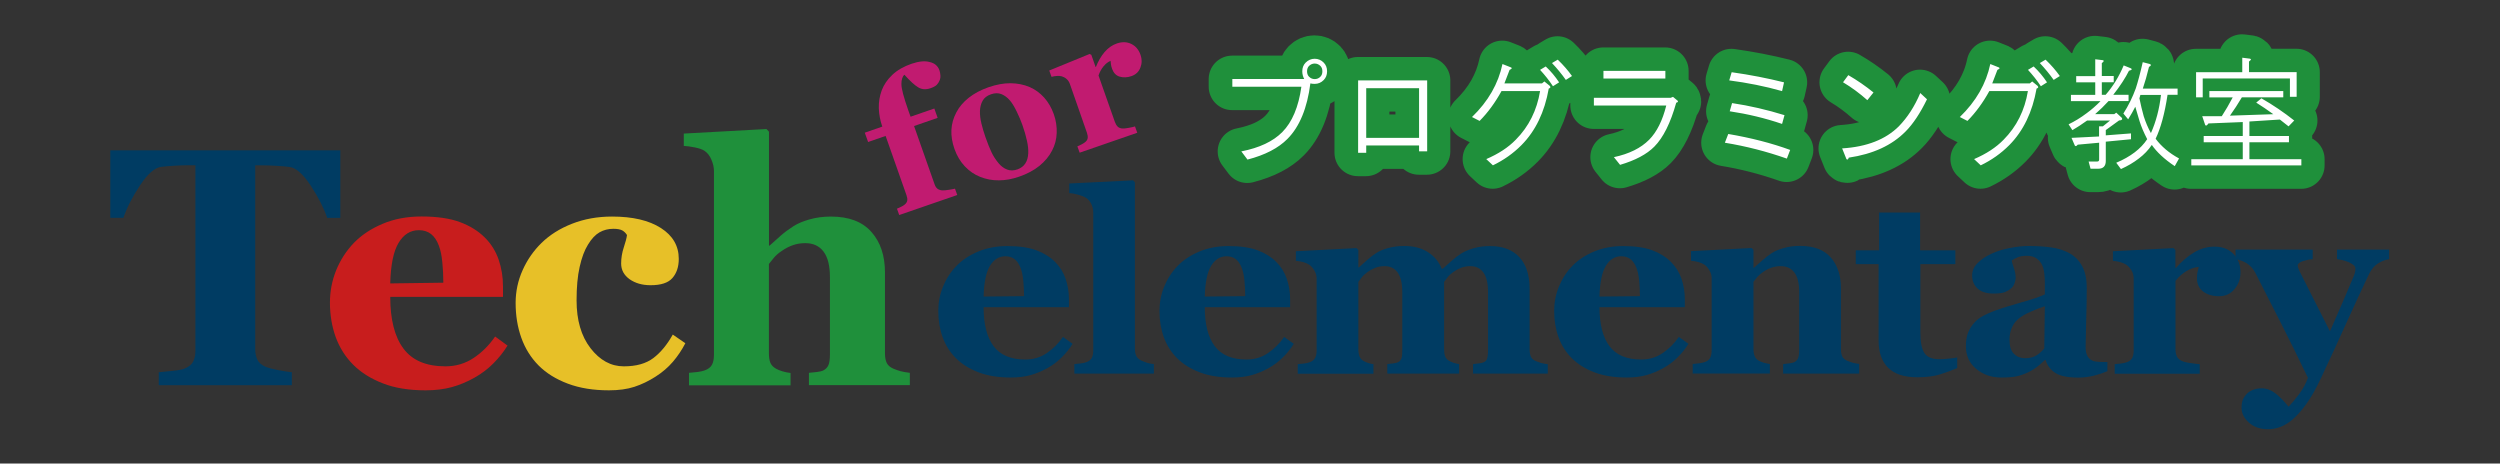 <?xml version="1.0" encoding="utf-8"?>
<!-- Generator: Adobe Illustrator 27.9.0, SVG Export Plug-In . SVG Version: 6.00 Build 0)  -->
<svg version="1.1" id="レイヤー_1" xmlns="http://www.w3.org/2000/svg" xmlns:xlink="http://www.w3.org/1999/xlink" x="0px"
	 y="0px" viewBox="0 0 308.46 57.19" style="enable-background:new 0 0 308.46 57.19;" xml:space="preserve">
<rect x="0" y="0" width="308.46" height="57.19" fill="#333333" stroke="none"/>
<style type="text/css">
	.st0{fill-rule:evenodd;clip-rule:evenodd;fill:#091B36;}
	.st1{fill:none;stroke:#1F903B;stroke-width:5.774;stroke-linecap:round;stroke-linejoin:round;stroke-miterlimit:10;}
	.st2{fill:#003C63;}
	.st3{fill:#C81D1D;}
	.st4{fill:#E7C028;}
	.st5{fill:#1F903B;}
	.st6{fill:#C11B70;}
	.st7{fill-rule:evenodd;clip-rule:evenodd;fill:#FFFFFF;}
</style>
<g>
	<path class="st0" d="M276.64,7.12l0.94,0.12c0.19,0.04,0.15,0.16-0.12,0.35v1.31h5.88v3.04h-0.83V9.68h-10.76v2.33h-0.82v-3.1h5.7
		V7.12z M162.18,7.25c0.43,0,0.81,0.16,1.12,0.48c0.27,0.28,0.41,0.63,0.41,1.07c0,0.44-0.14,0.79-0.41,1.07
		c-0.31,0.32-0.69,0.48-1.12,0.48c-0.19,0-0.37-0.02-0.53-0.06c-0.39,3.05-1.33,5.34-2.82,6.84c-1.13,1.15-2.78,2-4.94,2.56
		l-0.76-1.01c2.23-0.44,3.92-1.23,5.06-2.39c1.21-1.22,2-3.09,2.35-5.59h-8.52V9.75h8.87c-0.15-0.28-0.24-0.6-0.24-0.95
		c0-0.44,0.14-0.79,0.41-1.07C161.38,7.41,161.76,7.25,162.18,7.25z M258.47,7.31l1,0.12c0.12,0.08,0.07,0.19-0.17,0.35v1.6h1.47
		v0.77h-1.47v1.55h0.47c0.9-1.03,1.64-2.23,2.23-3.63l0.89,0.36c0.2,0.11,0.11,0.21-0.24,0.3c-0.43,0.87-1.07,1.86-1.94,2.97h1.89
		v0.77h-2.47c-0.51,0.56-1.06,1.1-1.65,1.61h2.36l0.24-0.18l0.71,0.66c0.08,0.19-0.05,0.3-0.36,0.3l-1.64,1.19v0.65l3.11-0.24v0.72
		l-3.11,0.3v2.39c0,0.63-0.32,0.95-0.94,0.95h-0.94l-0.24-0.89h1.06c0.16,0,0.24-0.09,0.24-0.24v-2.08l-2.64,0.24
		c-0.16,0.19-0.27,0.24-0.36,0.11l-0.41-0.95l3.4-0.17v-1.25h0.47l0.89-0.72h-2.83c-0.66,0.48-1.27,0.87-1.82,1.19l-0.47-0.72
		c0.74-0.36,1.49-0.81,2.23-1.37c0.59-0.43,1.16-0.93,1.71-1.49h-3.65v-0.77h3v-1.55h-2.35V9.39h2.35V7.31z M192.17,7.36
		c0.71,0.68,1.29,1.36,1.76,2.02l-0.76,0.48c-0.51-0.72-1.07-1.4-1.71-2.08L192.17,7.36z M252.36,7.36
		c0.71,0.68,1.29,1.36,1.76,2.02l-0.76,0.48c-0.51-0.72-1.07-1.4-1.71-2.08L252.36,7.36z M264.36,7.67l0.88,0.23
		c0.2,0.09,0.16,0.2-0.11,0.36c-0.24,0.99-0.49,1.88-0.76,2.67h4.29v0.77h-1.24c-0.35,2.31-0.84,4.11-1.47,5.42
		c0.71,0.95,1.67,1.77,2.89,2.43l-0.53,0.95c-1.3-0.87-2.23-1.75-2.83-2.62c-0.42,0.63-0.96,1.19-1.58,1.66
		c-0.67,0.52-1.41,0.95-2.23,1.32l-0.58-0.78c1.76-0.74,3.04-1.72,3.82-2.91c-0.43-0.83-0.74-1.57-0.94-2.21
		c-0.27-0.91-0.45-1.51-0.53-1.79c-0.24,0.48-0.53,0.99-0.88,1.55l-0.59-0.71c0.63-0.99,1.14-2.02,1.53-3.1
		C263.74,10.14,264.04,9.05,264.36,7.67z M162.18,7.84c-0.27,0-0.51,0.11-0.7,0.3c-0.16,0.16-0.24,0.38-0.24,0.66
		c0,0.28,0.08,0.5,0.24,0.66c0.19,0.19,0.42,0.3,0.7,0.3c0.28,0,0.52-0.1,0.71-0.3c0.16-0.16,0.24-0.38,0.24-0.66
		c0-0.28-0.08-0.5-0.24-0.66C162.7,7.95,162.47,7.84,162.18,7.84z M185.35,7.9l1.06,0.42c0.16,0.08,0.09,0.18-0.18,0.3l-0.64,1.67
		h4.64l0.29-0.24l0.65,0.53c0.16,0.16,0.12,0.28-0.11,0.35c-0.51,2.9-1.63,5.22-3.36,6.97c-1.02,1.03-2.2,1.86-3.53,2.5l-0.82-0.77
		c1.49-0.64,2.71-1.43,3.64-2.39c1.61-1.62,2.61-3.63,3-6h-4.76c-0.78,1.42-1.68,2.65-2.7,3.68l-0.94-0.48
		C183.59,12.51,184.84,10.32,185.35,7.9z M245.54,7.9l1.06,0.42c0.16,0.08,0.09,0.18-0.18,0.3l-0.64,1.67h4.64l0.29-0.24l0.65,0.53
		c0.16,0.16,0.12,0.28-0.11,0.35c-0.51,2.9-1.63,5.22-3.36,6.97c-1.02,1.03-2.2,1.86-3.53,2.5l-0.82-0.77
		c1.49-0.64,2.71-1.43,3.64-2.39c1.61-1.62,2.61-3.63,3-6h-4.76c-0.78,1.42-1.68,2.65-2.7,3.68l-0.94-0.48
		C243.78,12.51,245.04,10.32,245.54,7.9z M190.7,8.2c0.63,0.59,1.18,1.25,1.65,1.96l-0.76,0.48c-0.47-0.72-1-1.38-1.59-2.02
		L190.7,8.2z M250.89,8.2c0.63,0.59,1.18,1.25,1.65,1.96l-0.76,0.48c-0.47-0.72-1-1.38-1.59-2.02L250.89,8.2z M197.82,8.74h7.64
		v0.95h-7.64V8.74z M213.63,8.91c2.27,0.32,4.42,0.74,6.46,1.25l-0.24,1.08c-2.11-0.6-4.29-1.03-6.52-1.32L213.63,8.91z
		 M228.03,9.27c1.09,0.63,2.14,1.35,3.11,2.14l-0.76,0.95c-0.93-0.83-1.93-1.57-3-2.21L228.03,9.27z M167.54,9.92h8.52v8.75h-1
		v-0.72h-6.52v0.9h-1V9.92z M168.54,10.88v6.13h6.52v-6.13H168.54z M272.59,11.24h9.11v0.77h-5.11c-0.47,0.79-0.96,1.55-1.47,2.26
		l5.35-0.18c-0.71-0.52-1.41-0.99-2.11-1.43l0.64-0.53c1.45,0.83,2.8,1.75,4.05,2.74l-0.7,0.72l-1.07-0.84l-3.76,0.24v1.79h4.88
		v0.77h-4.88v2.09h6.41v0.77h-13.58v-0.77h6.35v-2.09h-4.82v-0.77h4.82v-1.72l-4.23,0.17c-0.2,0.28-0.33,0.34-0.41,0.18l-0.36-1.07
		h2.41c0.47-0.72,0.91-1.49,1.35-2.32h-2.88V11.24z M236.9,11.48l0.83,0.77c-0.83,1.7-1.71,3.04-2.65,3.98
		c-1.69,1.71-4.02,2.78-7,3.22c-0.08,0.24-0.17,0.3-0.29,0.18l-0.53-1.32c3.05-0.19,5.38-1.11,7-2.73
		C235.31,14.5,236.2,13.14,236.9,11.48z M264.06,11.71l-0.12,0.42c0.16,0.79,0.34,1.53,0.53,2.21c0.24,0.75,0.53,1.44,0.89,2.08
		c0.62-1.39,1.04-2.96,1.24-4.71H264.06z M206.4,11.95l0.58,0.48c0.08,0.12,0.02,0.2-0.18,0.24c-0.7,2.5-1.6,4.31-2.7,5.42
		c-0.94,0.95-2.36,1.7-4.23,2.25l-0.76-0.95c1.88-0.4,3.33-1.12,4.35-2.15c0.94-0.95,1.65-2.36,2.11-4.22h-8.93v-0.95h9.47
		L206.4,11.95z M213.68,12.72c2.15,0.32,4.31,0.82,6.47,1.49l-0.3,1.08c-2.11-0.72-4.27-1.23-6.46-1.56L213.68,12.72z M213.21,16.53
		c2.82,0.48,5.37,1.14,7.64,1.97l-0.41,1.07c-2.47-0.87-5.02-1.53-7.65-1.96L213.21,16.53z"/>
	<path class="st1" d="M276.64,7.12l0.94,0.12c0.19,0.04,0.15,0.16-0.12,0.35v1.31h5.88v3.04h-0.83V9.68h-10.76v2.33h-0.82v-3.1h5.7
		V7.12z M162.18,7.25c0.43,0,0.81,0.16,1.12,0.48c0.27,0.28,0.41,0.63,0.41,1.07c0,0.44-0.14,0.79-0.41,1.07
		c-0.31,0.32-0.69,0.48-1.12,0.48c-0.19,0-0.37-0.02-0.53-0.06c-0.39,3.05-1.33,5.34-2.82,6.84c-1.13,1.15-2.78,2-4.94,2.56
		l-0.76-1.01c2.23-0.44,3.92-1.23,5.06-2.39c1.21-1.22,2-3.09,2.35-5.59h-8.52V9.75h8.87c-0.15-0.28-0.24-0.6-0.24-0.95
		c0-0.44,0.14-0.79,0.41-1.07C161.38,7.41,161.76,7.25,162.18,7.25z M258.47,7.31l1,0.12c0.12,0.08,0.07,0.19-0.17,0.35v1.6h1.47
		v0.77h-1.47v1.55h0.47c0.9-1.03,1.64-2.23,2.23-3.63l0.89,0.36c0.2,0.11,0.11,0.21-0.24,0.3c-0.43,0.87-1.07,1.86-1.94,2.97h1.89
		v0.77h-2.47c-0.51,0.56-1.06,1.1-1.65,1.61h2.36l0.24-0.18l0.71,0.66c0.08,0.19-0.05,0.3-0.36,0.3l-1.64,1.19v0.65l3.11-0.24v0.72
		l-3.11,0.3v2.39c0,0.63-0.32,0.95-0.94,0.95h-0.94l-0.24-0.89h1.06c0.16,0,0.24-0.09,0.24-0.24v-2.08l-2.64,0.24
		c-0.16,0.19-0.27,0.24-0.36,0.11l-0.41-0.95l3.4-0.17v-1.25h0.47l0.89-0.72h-2.83c-0.66,0.48-1.27,0.87-1.82,1.19l-0.47-0.72
		c0.74-0.36,1.49-0.81,2.23-1.37c0.59-0.43,1.16-0.93,1.71-1.49h-3.65v-0.77h3v-1.55h-2.35V9.39h2.35V7.31z M192.17,7.36
		c0.71,0.68,1.29,1.36,1.76,2.02l-0.76,0.48c-0.51-0.72-1.07-1.4-1.71-2.08L192.17,7.36z M252.36,7.36
		c0.71,0.68,1.29,1.36,1.76,2.02l-0.76,0.48c-0.51-0.72-1.07-1.4-1.71-2.08L252.36,7.36z M264.36,7.67l0.88,0.23
		c0.2,0.09,0.16,0.2-0.11,0.36c-0.24,0.99-0.49,1.88-0.76,2.67h4.29v0.77h-1.24c-0.35,2.31-0.84,4.11-1.47,5.42
		c0.71,0.95,1.67,1.77,2.89,2.43l-0.53,0.95c-1.3-0.87-2.23-1.75-2.83-2.62c-0.42,0.63-0.96,1.19-1.58,1.66
		c-0.67,0.52-1.41,0.95-2.23,1.32l-0.58-0.78c1.76-0.74,3.04-1.72,3.82-2.91c-0.43-0.83-0.74-1.57-0.94-2.21
		c-0.27-0.91-0.45-1.51-0.53-1.79c-0.24,0.48-0.53,0.99-0.88,1.55l-0.59-0.71c0.63-0.99,1.14-2.02,1.53-3.1
		C263.74,10.14,264.04,9.05,264.36,7.67z M162.18,7.84c-0.27,0-0.51,0.11-0.7,0.3c-0.16,0.16-0.24,0.38-0.24,0.66
		c0,0.28,0.08,0.5,0.24,0.66c0.19,0.19,0.42,0.3,0.7,0.3c0.28,0,0.52-0.1,0.71-0.3c0.16-0.16,0.24-0.38,0.24-0.66
		c0-0.28-0.08-0.5-0.24-0.66C162.7,7.95,162.47,7.84,162.18,7.84z M185.35,7.9l1.06,0.42c0.16,0.08,0.09,0.18-0.18,0.3l-0.64,1.67
		h4.64l0.29-0.24l0.65,0.53c0.16,0.16,0.12,0.28-0.11,0.35c-0.51,2.9-1.63,5.22-3.36,6.97c-1.02,1.03-2.2,1.86-3.53,2.5l-0.82-0.77
		c1.49-0.64,2.71-1.43,3.64-2.39c1.61-1.62,2.61-3.63,3-6h-4.76c-0.78,1.42-1.68,2.65-2.7,3.68l-0.94-0.48
		C183.59,12.51,184.84,10.32,185.35,7.9z M245.54,7.9l1.06,0.42c0.16,0.08,0.09,0.18-0.18,0.3l-0.64,1.67h4.64l0.29-0.24l0.65,0.53
		c0.16,0.16,0.12,0.28-0.11,0.35c-0.51,2.9-1.63,5.22-3.36,6.97c-1.02,1.03-2.2,1.86-3.53,2.5l-0.82-0.77
		c1.49-0.64,2.71-1.43,3.64-2.39c1.61-1.62,2.61-3.63,3-6h-4.76c-0.78,1.42-1.68,2.65-2.7,3.68l-0.94-0.48
		C243.78,12.51,245.04,10.32,245.54,7.9z M190.7,8.2c0.63,0.59,1.18,1.25,1.65,1.96l-0.76,0.48c-0.47-0.72-1-1.38-1.59-2.02
		L190.7,8.2z M250.89,8.2c0.63,0.59,1.18,1.25,1.65,1.96l-0.76,0.48c-0.47-0.72-1-1.38-1.59-2.02L250.89,8.2z M197.82,8.74h7.64
		v0.95h-7.64V8.74z M213.63,8.91c2.27,0.32,4.42,0.74,6.46,1.25l-0.24,1.08c-2.11-0.6-4.29-1.03-6.52-1.32L213.63,8.91z
		 M228.03,9.27c1.09,0.63,2.14,1.35,3.11,2.14l-0.76,0.95c-0.93-0.83-1.93-1.57-3-2.21L228.03,9.27z M167.54,9.92h8.52v8.75h-1
		v-0.72h-6.52v0.9h-1V9.92z M168.54,10.88v6.13h6.52v-6.13H168.54z M272.59,11.24h9.11v0.77h-5.11c-0.47,0.79-0.96,1.55-1.47,2.26
		l5.35-0.18c-0.71-0.52-1.41-0.99-2.11-1.43l0.64-0.53c1.45,0.83,2.8,1.75,4.05,2.74l-0.7,0.72l-1.07-0.84l-3.76,0.24v1.79h4.88
		v0.77h-4.88v2.09h6.41v0.77h-13.58v-0.77h6.35v-2.09h-4.82v-0.77h4.82v-1.72l-4.23,0.17c-0.2,0.28-0.33,0.34-0.41,0.18l-0.36-1.07
		h2.41c0.47-0.72,0.91-1.49,1.35-2.32h-2.88V11.24z M236.9,11.48l0.83,0.77c-0.83,1.7-1.71,3.04-2.65,3.98
		c-1.69,1.71-4.02,2.78-7,3.22c-0.08,0.24-0.17,0.3-0.29,0.18l-0.53-1.32c3.05-0.19,5.38-1.11,7-2.73
		C235.31,14.5,236.2,13.14,236.9,11.48z M264.06,11.71l-0.12,0.42c0.16,0.79,0.34,1.53,0.53,2.21c0.24,0.75,0.53,1.44,0.89,2.08
		c0.62-1.39,1.04-2.96,1.24-4.71H264.06z M206.4,11.95l0.58,0.48c0.08,0.12,0.02,0.2-0.18,0.24c-0.7,2.5-1.6,4.31-2.7,5.42
		c-0.94,0.95-2.36,1.7-4.23,2.25l-0.76-0.95c1.88-0.4,3.33-1.12,4.35-2.15c0.94-0.95,1.65-2.36,2.11-4.22h-8.93v-0.95h9.47
		L206.4,11.95z M213.68,12.72c2.15,0.32,4.31,0.82,6.47,1.49l-0.3,1.08c-2.11-0.72-4.27-1.23-6.46-1.56L213.68,12.72z M213.21,16.53
		c2.82,0.48,5.37,1.14,7.64,1.97l-0.41,1.07c-2.47-0.87-5.02-1.53-7.65-1.96L213.21,16.53z"/>
	<g>
		<path class="st2" d="M41.99,26.88h-1.62c-0.42-1.24-1.11-2.57-2.04-3.99c-0.94-1.42-1.8-2.18-2.6-2.29
			c-0.44-0.06-0.98-0.1-1.62-0.14c-0.64-0.04-1.2-0.06-1.66-0.06h-0.96v22.69c0,0.49,0.09,0.92,0.27,1.3
			c0.18,0.37,0.53,0.67,1.06,0.89c0.32,0.12,0.81,0.25,1.48,0.38c0.67,0.13,1.24,0.22,1.71,0.27v1.6H19.59v-1.6
			c0.4-0.04,0.97-0.1,1.69-0.17c0.73-0.07,1.22-0.17,1.48-0.28c0.54-0.22,0.9-0.51,1.08-0.88c0.18-0.37,0.27-0.8,0.27-1.31v-22.9
			h-0.96c-0.47,0-1.02,0.02-1.66,0.06c-0.64,0.04-1.18,0.09-1.62,0.14c-0.79,0.11-1.66,0.87-2.6,2.29
			c-0.94,1.42-1.62,2.75-2.04,3.99h-1.62v-8.32h28.38V26.88z"/>
		<path class="st3" d="M62.62,42.64c-0.48,0.78-1.06,1.51-1.74,2.19c-0.68,0.69-1.45,1.27-2.32,1.76c-0.92,0.52-1.85,0.91-2.8,1.17
			c-0.94,0.26-2.02,0.4-3.25,0.4c-2.04,0-3.79-0.28-5.27-0.86c-1.48-0.57-2.7-1.34-3.66-2.3c-0.96-0.96-1.68-2.1-2.16-3.41
			c-0.47-1.31-0.71-2.73-0.71-4.27c0-1.38,0.26-2.71,0.77-3.98c0.52-1.27,1.25-2.4,2.2-3.39c0.94-0.96,2.11-1.74,3.54-2.34
			c1.42-0.6,3.01-0.9,4.78-0.9c1.92,0,3.5,0.23,4.74,0.69c1.24,0.46,2.26,1.09,3.07,1.9c0.78,0.77,1.35,1.68,1.71,2.72
			c0.36,1.05,0.54,2.14,0.54,3.29v1.32H48.15c0,2.79,0.54,4.92,1.63,6.38c1.09,1.46,2.81,2.19,5.18,2.19c1.29,0,2.46-0.35,3.49-1.04
			c1.03-0.69,1.91-1.57,2.64-2.64L62.62,42.64z M54.7,34.88c0-0.81-0.04-1.63-0.12-2.48c-0.08-0.85-0.22-1.54-0.43-2.08
			c-0.23-0.63-0.55-1.11-0.95-1.43c-0.4-0.32-0.91-0.49-1.52-0.49c-1.05,0-1.88,0.53-2.51,1.58c-0.63,1.05-0.96,2.71-1.02,4.99
			L54.7,34.88z"/>
		<path class="st4" d="M75.14,48.16c-1.92,0-3.61-0.27-5.07-0.82c-1.47-0.55-2.67-1.3-3.62-2.25c-0.95-0.96-1.66-2.1-2.13-3.42
			c-0.47-1.32-0.7-2.75-0.7-4.3c0-1.41,0.29-2.76,0.86-4.03c0.57-1.28,1.35-2.4,2.33-3.36c1.01-0.99,2.26-1.78,3.76-2.37
			c1.5-0.59,3.15-0.89,4.95-0.89c2.54,0,4.55,0.47,6.02,1.41c1.47,0.94,2.21,2.21,2.21,3.81c0,0.98-0.26,1.76-0.78,2.36
			c-0.52,0.6-1.42,0.89-2.7,0.89c-1.03,0-1.89-0.25-2.59-0.74c-0.69-0.5-1.04-1.14-1.04-1.94c0-0.67,0.11-1.34,0.33-2
			c0.22-0.66,0.35-1.16,0.39-1.51c-0.15-0.25-0.35-0.44-0.58-0.57c-0.24-0.13-0.6-0.2-1.1-0.2c-0.62,0-1.19,0.14-1.7,0.43
			c-0.51,0.29-0.99,0.79-1.43,1.52c-0.43,0.68-0.77,1.6-1.03,2.75c-0.26,1.15-0.38,2.53-0.38,4.14c0,2.43,0.57,4.4,1.72,5.89
			c1.15,1.49,2.52,2.24,4.11,2.24c1.53,0,2.74-0.34,3.64-1.02c0.9-0.68,1.7-1.65,2.4-2.9l1.55,1.07c-0.43,0.83-0.94,1.59-1.53,2.28
			c-0.59,0.69-1.3,1.3-2.13,1.83c-0.87,0.56-1.75,0.98-2.64,1.27C77.37,48.02,76.33,48.16,75.14,48.16z"/>
		<path class="st5" d="M112.26,47.52H99.81V46c0.28-0.03,0.6-0.06,0.97-0.1c0.37-0.04,0.65-0.11,0.83-0.21
			c0.29-0.15,0.49-0.37,0.61-0.65c0.12-0.29,0.18-0.71,0.18-1.27v-9.58c0-1.4-0.26-2.45-0.79-3.15c-0.53-0.7-1.28-1.04-2.25-1.04
			c-0.55,0-1.06,0.08-1.53,0.25c-0.47,0.16-0.93,0.4-1.39,0.72c-0.4,0.27-0.72,0.55-0.96,0.84c-0.24,0.29-0.44,0.54-0.61,0.76v10.99
			c0,0.51,0.06,0.9,0.18,1.2c0.12,0.29,0.36,0.54,0.7,0.73c0.2,0.12,0.47,0.23,0.81,0.33c0.33,0.1,0.66,0.16,0.98,0.2v1.52H85.01V46
			c0.36-0.03,0.7-0.06,1.04-0.1c0.34-0.04,0.64-0.11,0.9-0.2c0.44-0.16,0.74-0.4,0.9-0.7c0.16-0.3,0.24-0.71,0.24-1.21v-22.7
			c0-0.43-0.1-0.9-0.31-1.38c-0.2-0.49-0.49-0.85-0.85-1.1c-0.27-0.18-0.66-0.31-1.18-0.42c-0.52-0.1-0.98-0.17-1.38-0.19v-1.52
			l10.2-0.56l0.31,0.33v14.05h0.08c0.52-0.46,0.99-0.88,1.41-1.26c0.42-0.37,0.93-0.75,1.53-1.13c0.51-0.33,1.17-0.61,1.98-0.84
			c0.81-0.23,1.69-0.35,2.64-0.35c2.22,0,3.88,0.63,5,1.9c1.12,1.26,1.67,2.93,1.67,4.99v9.99c0,0.5,0.08,0.9,0.23,1.2
			c0.15,0.3,0.44,0.54,0.86,0.71c0.25,0.11,0.53,0.2,0.84,0.29c0.31,0.08,0.69,0.15,1.14,0.2V47.52z"/>
		<g>
			<path class="st6" d="M115.91,8.67c0.06,0.17,0.1,0.38,0.12,0.6c0.02,0.23-0.01,0.44-0.09,0.63c-0.09,0.23-0.21,0.42-0.36,0.57
				c-0.15,0.15-0.41,0.29-0.78,0.42c-0.56,0.19-1.06,0.16-1.52-0.12c-0.45-0.27-1.01-0.79-1.69-1.55c-0.24,0.21-0.37,0.6-0.37,1.14
				c-0.01,0.55,0.28,1.63,0.84,3.23l0.29,0.81l2.93-1.01l0.41,1.15l-2.91,1.01l2.54,7.21c0.1,0.27,0.23,0.46,0.41,0.57
				c0.18,0.11,0.38,0.16,0.61,0.16c0.19,0,0.43-0.02,0.72-0.07c0.29-0.04,0.55-0.09,0.77-0.14l0.28,0.78l-7.16,2.47l-0.28-0.78
				c0.18-0.08,0.35-0.16,0.52-0.24c0.17-0.08,0.31-0.17,0.42-0.26c0.2-0.16,0.31-0.34,0.33-0.52c0.03-0.18-0.01-0.41-0.1-0.66
				l-2.57-7.3l-2.16,0.75l-0.41-1.15l2.16-0.75c-0.26-0.74-0.4-1.49-0.43-2.26c-0.02-0.77,0.1-1.51,0.36-2.21
				c0.26-0.69,0.69-1.33,1.3-1.91c0.61-0.58,1.41-1.04,2.4-1.38c0.88-0.3,1.62-0.37,2.21-0.21C115.33,7.79,115.72,8.14,115.91,8.67z
				"/>
			<path class="st6" d="M127.04,10.74c0.69,0.3,1.29,0.74,1.8,1.31c0.51,0.57,0.9,1.25,1.18,2.03c0.27,0.77,0.39,1.55,0.36,2.33
				c-0.03,0.78-0.22,1.5-0.57,2.17c-0.37,0.72-0.9,1.34-1.57,1.89c-0.67,0.54-1.51,0.99-2.5,1.33c-0.86,0.3-1.7,0.45-2.5,0.45
				c-0.81,0.01-1.58-0.14-2.31-0.43c-0.7-0.28-1.33-0.71-1.88-1.29c-0.55-0.58-0.98-1.29-1.28-2.14c-0.29-0.83-0.42-1.62-0.38-2.37
				c0.04-0.75,0.24-1.46,0.61-2.16c0.35-0.67,0.86-1.27,1.53-1.8c0.67-0.53,1.48-0.96,2.42-1.29c0.99-0.34,1.9-0.51,2.75-0.5
				C125.55,10.28,126.33,10.44,127.04,10.74z M126.87,18.9c0.02-0.44-0.03-0.95-0.16-1.53c-0.12-0.58-0.31-1.24-0.57-1.97
				c-0.17-0.49-0.4-1.03-0.69-1.63c-0.29-0.6-0.57-1.06-0.84-1.37c-0.32-0.38-0.68-0.64-1.06-0.79c-0.39-0.15-0.81-0.14-1.27,0.02
				c-0.5,0.17-0.85,0.45-1.05,0.82c-0.2,0.37-0.31,0.8-0.32,1.29c-0.01,0.45,0.05,0.95,0.18,1.49c0.13,0.55,0.3,1.11,0.5,1.69
				c0.27,0.76,0.51,1.37,0.74,1.85c0.22,0.48,0.52,0.93,0.88,1.37c0.31,0.37,0.66,0.63,1.05,0.78c0.39,0.15,0.82,0.14,1.28-0.02
				c0.42-0.15,0.74-0.39,0.96-0.72C126.73,19.84,126.85,19.41,126.87,18.9z"/>
			<path class="st6" d="M140.72,6.76c0.19,0.53,0.19,1.05-0.01,1.57c-0.19,0.52-0.56,0.87-1.1,1.06c-0.52,0.18-1,0.2-1.45,0.07
				c-0.45-0.13-0.76-0.45-0.94-0.95c-0.09-0.24-0.13-0.44-0.15-0.59c-0.01-0.15-0.03-0.28-0.04-0.41c-0.31,0.12-0.6,0.35-0.87,0.67
				c-0.27,0.33-0.48,0.71-0.62,1.14l2.02,5.73c0.09,0.24,0.2,0.43,0.33,0.56c0.13,0.13,0.31,0.21,0.53,0.24
				c0.18,0.02,0.46,0,0.83-0.07c0.37-0.07,0.64-0.13,0.79-0.18l0.28,0.78l-7.11,2.46l-0.28-0.78c0.17-0.07,0.34-0.15,0.51-0.24
				c0.17-0.09,0.31-0.17,0.42-0.26c0.2-0.15,0.31-0.32,0.34-0.51c0.03-0.19,0-0.41-0.09-0.67L132,10.34
				c-0.09-0.25-0.23-0.45-0.42-0.61c-0.19-0.16-0.39-0.26-0.6-0.32c-0.16-0.04-0.34-0.05-0.56-0.04c-0.21,0.01-0.44,0.05-0.68,0.11
				l-0.28-0.78l4.98-2.04l0.21,0.1l0.53,1.51l0.04-0.01c0.28-0.72,0.64-1.34,1.07-1.84c0.43-0.5,0.93-0.86,1.52-1.06
				c0.65-0.22,1.24-0.2,1.77,0.06C140.12,5.68,140.5,6.13,140.72,6.76z"/>
		</g>
		<g>
			<path class="st2" d="M132.34,42.42c-0.36,0.58-0.8,1.14-1.32,1.65c-0.51,0.52-1.1,0.96-1.75,1.33c-0.7,0.39-1.4,0.68-2.11,0.88
				c-0.71,0.2-1.53,0.3-2.46,0.3c-1.54,0-2.87-0.22-3.99-0.65c-1.12-0.43-2.04-1.01-2.77-1.74c-0.73-0.73-1.27-1.59-1.63-2.58
				c-0.36-0.99-0.54-2.07-0.54-3.23c0-1.05,0.19-2.05,0.58-3.01c0.39-0.96,0.94-1.82,1.66-2.56c0.71-0.73,1.6-1.32,2.67-1.77
				c1.08-0.45,2.28-0.68,3.61-0.68c1.45,0,2.65,0.18,3.58,0.52c0.93,0.35,1.71,0.83,2.32,1.45c0.59,0.59,1.02,1.28,1.29,2.07
				c0.27,0.8,0.41,1.63,0.41,2.5v1h-10.53c0,2.11,0.41,3.71,1.23,4.81c0.82,1.1,2.13,1.65,3.92,1.65c0.98,0,1.86-0.26,2.64-0.79
				c0.78-0.53,1.45-1.19,2-2L132.34,42.42z M126.35,36.54c0-0.61-0.03-1.24-0.09-1.88c-0.06-0.64-0.17-1.17-0.33-1.58
				c-0.18-0.48-0.42-0.84-0.72-1.09c-0.31-0.24-0.69-0.37-1.16-0.37c-0.8,0-1.43,0.4-1.91,1.19c-0.48,0.8-0.73,2.06-0.78,3.78
				L126.35,36.54z"/>
			<path class="st2" d="M142.39,46.1h-9.83v-1.18c0.27-0.02,0.53-0.05,0.79-0.08c0.26-0.03,0.48-0.08,0.68-0.15
				c0.33-0.12,0.56-0.3,0.68-0.53c0.12-0.23,0.18-0.53,0.18-0.91v-17c0-0.39-0.08-0.75-0.24-1.08c-0.16-0.33-0.38-0.59-0.65-0.76
				c-0.21-0.13-0.52-0.26-0.95-0.38c-0.42-0.12-0.79-0.19-1.12-0.21v-1.18l7.87-0.39l0.23,0.25v20.55c0,0.38,0.07,0.69,0.2,0.92
				c0.14,0.24,0.36,0.42,0.66,0.55c0.21,0.09,0.43,0.17,0.66,0.25c0.23,0.07,0.5,0.12,0.82,0.15V46.1z"/>
			<path class="st2" d="M159.63,42.42c-0.36,0.58-0.8,1.14-1.32,1.65c-0.51,0.52-1.1,0.96-1.75,1.33c-0.7,0.39-1.4,0.68-2.11,0.88
				c-0.71,0.2-1.53,0.3-2.46,0.3c-1.54,0-2.87-0.22-3.99-0.65c-1.12-0.43-2.04-1.01-2.77-1.74c-0.73-0.73-1.27-1.59-1.63-2.58
				c-0.36-0.99-0.54-2.07-0.54-3.23c0-1.05,0.19-2.05,0.58-3.01c0.39-0.96,0.94-1.82,1.66-2.56c0.71-0.73,1.6-1.32,2.67-1.77
				c1.08-0.45,2.28-0.68,3.61-0.68c1.45,0,2.65,0.18,3.58,0.52c0.93,0.35,1.71,0.83,2.32,1.45c0.59,0.59,1.02,1.28,1.29,2.07
				c0.27,0.8,0.41,1.63,0.41,2.5v1h-10.53c0,2.11,0.41,3.71,1.23,4.81c0.82,1.1,2.13,1.65,3.92,1.65c0.98,0,1.86-0.26,2.64-0.79
				c0.78-0.53,1.45-1.19,2-2L159.63,42.42z M153.64,36.54c0-0.61-0.03-1.24-0.09-1.88c-0.06-0.64-0.17-1.17-0.33-1.58
				c-0.18-0.48-0.42-0.84-0.72-1.09c-0.31-0.24-0.69-0.37-1.16-0.37c-0.8,0-1.43,0.4-1.91,1.19c-0.48,0.8-0.73,2.06-0.78,3.78
				L153.64,36.54z"/>
			<path class="st2" d="M191,46.1h-9.25v-1.18c0.23-0.03,0.46-0.06,0.71-0.08c0.25-0.02,0.45-0.07,0.62-0.15
				c0.23-0.1,0.37-0.28,0.43-0.52c0.06-0.24,0.09-0.55,0.09-0.93v-7.21c0-1.06-0.19-1.86-0.56-2.39c-0.38-0.53-0.91-0.8-1.61-0.8
				c-0.44,0-0.84,0.07-1.18,0.21c-0.34,0.14-0.66,0.31-0.95,0.52c-0.3,0.22-0.53,0.43-0.7,0.65c-0.16,0.22-0.3,0.4-0.42,0.56v8.29
				c0,0.37,0.04,0.67,0.13,0.9c0.09,0.23,0.25,0.42,0.49,0.55c0.16,0.09,0.35,0.18,0.56,0.25c0.21,0.07,0.43,0.12,0.67,0.15v1.18
				h-8.86v-1.18c0.2-0.02,0.43-0.05,0.71-0.08c0.28-0.03,0.48-0.08,0.62-0.15c0.22-0.11,0.36-0.28,0.42-0.49
				c0.07-0.22,0.1-0.54,0.1-0.96v-7.21c0-1.06-0.19-1.86-0.56-2.39c-0.38-0.53-0.91-0.8-1.61-0.8c-0.44,0-0.84,0.07-1.18,0.21
				c-0.34,0.14-0.66,0.31-0.95,0.52c-0.3,0.22-0.53,0.43-0.7,0.65c-0.16,0.22-0.3,0.4-0.42,0.56v8.29c0,0.36,0.05,0.66,0.14,0.9
				c0.09,0.24,0.25,0.42,0.49,0.56c0.16,0.09,0.35,0.18,0.56,0.25c0.21,0.07,0.43,0.12,0.67,0.15v1.18h-9.34v-1.18
				c0.27-0.02,0.53-0.05,0.79-0.08c0.26-0.03,0.48-0.08,0.67-0.15c0.33-0.12,0.56-0.3,0.68-0.53c0.12-0.23,0.19-0.53,0.19-0.91
				v-8.91c0-0.33-0.09-0.65-0.27-0.96c-0.18-0.31-0.39-0.55-0.64-0.73c-0.19-0.12-0.42-0.22-0.71-0.31
				c-0.29-0.08-0.6-0.14-0.94-0.17v-1.18l7.48-0.39l0.23,0.23V33h0.06c0.29-0.26,0.63-0.56,1.03-0.92c0.4-0.36,0.77-0.64,1.12-0.86
				c0.38-0.25,0.87-0.45,1.47-0.62c0.6-0.16,1.26-0.25,1.97-0.25c1.18,0,2.16,0.26,2.95,0.77c0.79,0.51,1.35,1.19,1.68,2.03h0.14
				c0.3-0.28,0.67-0.6,1.1-0.98c0.43-0.38,0.83-0.68,1.19-0.9c0.4-0.26,0.92-0.47,1.54-0.65c0.63-0.18,1.29-0.26,2.01-0.26
				c1.56,0,2.76,0.46,3.61,1.37c0.84,0.91,1.26,2.21,1.26,3.9v7.48c0,0.38,0.06,0.69,0.17,0.92c0.11,0.23,0.32,0.41,0.62,0.53
				c0.17,0.07,0.37,0.14,0.61,0.22c0.24,0.07,0.52,0.12,0.84,0.15V46.1z"/>
			<path class="st2" d="M208.33,42.42c-0.36,0.58-0.8,1.14-1.32,1.65c-0.51,0.52-1.1,0.96-1.75,1.33c-0.7,0.39-1.4,0.68-2.11,0.88
				c-0.71,0.2-1.53,0.3-2.46,0.3c-1.54,0-2.87-0.22-3.99-0.65c-1.12-0.43-2.04-1.01-2.77-1.74c-0.73-0.73-1.27-1.59-1.63-2.58
				c-0.36-0.99-0.54-2.07-0.54-3.23c0-1.05,0.19-2.05,0.58-3.01c0.39-0.96,0.94-1.82,1.66-2.56c0.71-0.73,1.6-1.32,2.67-1.77
				c1.08-0.45,2.28-0.68,3.61-0.68c1.45,0,2.65,0.18,3.58,0.52c0.93,0.35,1.71,0.83,2.32,1.45c0.59,0.59,1.02,1.28,1.29,2.07
				c0.27,0.8,0.41,1.63,0.41,2.5v1h-10.53c0,2.11,0.41,3.71,1.23,4.81c0.82,1.1,2.13,1.65,3.92,1.65c0.98,0,1.86-0.26,2.64-0.79
				c0.78-0.53,1.45-1.19,2-2L208.33,42.42z M202.34,36.54c0-0.61-0.03-1.24-0.09-1.88c-0.06-0.64-0.17-1.17-0.33-1.58
				c-0.18-0.48-0.42-0.84-0.72-1.09c-0.31-0.24-0.69-0.37-1.16-0.37c-0.8,0-1.43,0.4-1.91,1.19c-0.48,0.8-0.73,2.06-0.78,3.78
				L202.34,36.54z"/>
			<path class="st2" d="M229.39,46.1h-9.38v-1.18c0.2-0.02,0.44-0.05,0.72-0.08c0.28-0.03,0.5-0.08,0.65-0.15
				c0.22-0.11,0.38-0.28,0.47-0.49c0.09-0.22,0.14-0.54,0.14-0.96v-7.23c0-1.05-0.19-1.84-0.58-2.37c-0.39-0.53-0.95-0.8-1.7-0.8
				c-0.41,0-0.79,0.06-1.15,0.19c-0.35,0.12-0.7,0.3-1.04,0.54c-0.3,0.21-0.54,0.42-0.72,0.63c-0.18,0.22-0.33,0.41-0.45,0.57v8.29
				c0,0.36,0.05,0.66,0.16,0.9c0.1,0.24,0.28,0.43,0.51,0.55c0.17,0.09,0.37,0.18,0.62,0.25c0.25,0.07,0.49,0.12,0.73,0.15v1.18
				h-9.52v-1.18c0.26-0.02,0.52-0.05,0.79-0.08c0.26-0.04,0.49-0.08,0.68-0.15c0.33-0.11,0.56-0.29,0.68-0.52
				c0.12-0.23,0.19-0.54,0.19-0.92v-8.91c0-0.32-0.08-0.63-0.25-0.93c-0.17-0.31-0.38-0.56-0.65-0.75
				c-0.19-0.12-0.42-0.22-0.71-0.31c-0.29-0.08-0.6-0.14-0.94-0.17v-1.18l7.48-0.39l0.23,0.23v2.21h0.06
				c0.29-0.26,0.64-0.57,1.05-0.93c0.41-0.36,0.79-0.65,1.15-0.88c0.38-0.25,0.88-0.46,1.5-0.63c0.62-0.18,1.28-0.26,1.98-0.26
				c1.68,0,2.95,0.47,3.79,1.42c0.84,0.95,1.26,2.21,1.26,3.78v7.54c0,0.38,0.06,0.68,0.17,0.91c0.11,0.23,0.33,0.41,0.64,0.54
				c0.17,0.07,0.37,0.14,0.61,0.22c0.24,0.07,0.52,0.12,0.83,0.15V46.1z"/>
			<path class="st2" d="M241.49,45.41c-0.66,0.29-1.38,0.55-2.14,0.79c-0.76,0.23-1.68,0.35-2.77,0.35c-1.62,0-2.82-0.39-3.61-1.17
				c-0.78-0.78-1.18-1.89-1.18-3.34v-9.45h-2.82v-1.7h2.88v-4.67h5.06v4.67h4.35v1.7h-4.32v8.43c0,1.2,0.17,2.05,0.51,2.55
				c0.34,0.5,0.94,0.75,1.82,0.75c0.28,0,0.67-0.02,1.17-0.07c0.5-0.04,0.85-0.1,1.05-0.15V45.41z"/>
			<path class="st2" d="M260.01,45.8c-0.46,0.2-0.99,0.38-1.61,0.54c-0.62,0.16-1.28,0.25-1.97,0.25c-1.27,0-2.21-0.19-2.81-0.56
				c-0.6-0.37-1.01-0.91-1.23-1.61h-0.09c-0.35,0.35-0.69,0.65-1.02,0.89c-0.33,0.25-0.68,0.46-1.05,0.63
				c-0.49,0.23-0.96,0.39-1.41,0.49c-0.45,0.1-1.08,0.15-1.89,0.15c-1.21,0-2.23-0.35-3.09-1.06c-0.85-0.7-1.28-1.64-1.28-2.8
				c0-0.67,0.09-1.24,0.28-1.7c0.19-0.47,0.45-0.88,0.79-1.24c0.31-0.33,0.67-0.6,1.08-0.82c0.41-0.22,0.86-0.42,1.35-0.6
				c0.93-0.34,2.06-0.69,3.37-1.06c1.31-0.36,2.26-0.69,2.87-0.98v-1.49c0-0.26-0.02-0.6-0.06-1.02c-0.04-0.42-0.13-0.78-0.26-1.07
				c-0.14-0.33-0.37-0.61-0.68-0.84c-0.31-0.23-0.72-0.34-1.22-0.34c-0.45,0-0.83,0.06-1.14,0.19c-0.3,0.13-0.55,0.26-0.73,0.39
				c0.03,0.21,0.12,0.52,0.27,0.94c0.15,0.42,0.22,0.83,0.22,1.22c0,0.17-0.05,0.39-0.14,0.65c-0.09,0.26-0.23,0.47-0.41,0.62
				c-0.24,0.21-0.51,0.36-0.8,0.48c-0.3,0.11-0.75,0.17-1.37,0.17c-0.88,0-1.54-0.21-1.98-0.62c-0.45-0.42-0.67-0.96-0.67-1.62
				c0-0.57,0.23-1.09,0.69-1.54c0.46-0.46,1.02-0.83,1.69-1.13c0.65-0.31,1.41-0.55,2.26-0.71c0.85-0.17,1.64-0.25,2.36-0.25
				c1.01,0,1.93,0.06,2.77,0.18c0.84,0.12,1.6,0.36,2.27,0.73c0.64,0.36,1.15,0.88,1.53,1.57c0.38,0.68,0.57,1.58,0.57,2.68
				c0,1.16-0.02,2.54-0.07,4.14c-0.04,1.59-0.07,2.64-0.07,3.15c0,0.46,0.07,0.83,0.21,1.1c0.14,0.27,0.35,0.47,0.64,0.6
				c0.17,0.08,0.45,0.13,0.82,0.15c0.37,0.02,0.71,0.02,1.02,0.02V45.8z M252.3,37.78c-0.58,0.19-1.16,0.42-1.73,0.67
				c-0.57,0.25-1.04,0.51-1.4,0.79c-0.38,0.29-0.69,0.65-0.9,1.1c-0.22,0.45-0.33,0.97-0.33,1.58c0,0.8,0.18,1.38,0.55,1.74
				c0.37,0.36,0.82,0.54,1.36,0.54c0.57,0,1.04-0.12,1.41-0.35c0.37-0.23,0.69-0.52,0.97-0.85L252.3,37.78z"/>
			<path class="st2" d="M276.44,33.62c0,0.78-0.24,1.46-0.73,2.05c-0.49,0.59-1.13,0.88-1.93,0.88c-0.76,0-1.4-0.19-1.92-0.56
				c-0.52-0.38-0.79-0.93-0.79-1.66c0-0.36,0.03-0.63,0.08-0.83c0.05-0.2,0.1-0.38,0.14-0.56c-0.47,0.02-0.97,0.18-1.49,0.49
				c-0.52,0.31-0.98,0.71-1.38,1.22v8.43c0,0.36,0.06,0.65,0.17,0.89c0.11,0.24,0.31,0.42,0.58,0.55c0.23,0.11,0.6,0.21,1.12,0.28
				c0.52,0.08,0.89,0.12,1.12,0.13v1.18h-10.49v-1.18c0.26-0.02,0.52-0.05,0.79-0.08c0.26-0.04,0.49-0.08,0.68-0.15
				c0.33-0.11,0.56-0.29,0.68-0.52c0.12-0.23,0.19-0.54,0.19-0.92v-8.91c0-0.37-0.09-0.7-0.27-0.99c-0.18-0.29-0.39-0.52-0.64-0.7
				c-0.19-0.12-0.42-0.22-0.71-0.31c-0.29-0.08-0.6-0.14-0.94-0.17v-1.18l7.48-0.39l0.23,0.23v2.23h0.06
				c0.71-0.82,1.47-1.47,2.27-1.94c0.8-0.47,1.63-0.7,2.5-0.7c0.96,0,1.73,0.29,2.31,0.88C276.15,31.92,276.44,32.68,276.44,33.62z"
				/>
			<path class="st2" d="M294.77,31.98c-0.47,0.07-0.92,0.25-1.36,0.52c-0.44,0.28-0.81,0.71-1.1,1.29
				c-0.89,1.87-1.81,3.85-2.76,5.96c-0.95,2.11-1.99,4.39-3.15,6.84c-0.64,1.38-1.27,2.48-1.87,3.3c-0.6,0.82-1.17,1.45-1.7,1.9
				c-0.5,0.41-0.99,0.71-1.48,0.89c-0.49,0.18-0.98,0.28-1.48,0.28c-0.99,0-1.78-0.27-2.39-0.82c-0.61-0.55-0.91-1.16-0.91-1.84
				c0-0.29,0.03-0.56,0.1-0.8c0.07-0.25,0.21-0.51,0.43-0.77c0.17-0.23,0.42-0.42,0.77-0.58c0.35-0.16,0.74-0.24,1.18-0.24
				c0.58,0,1.14,0.2,1.67,0.6c0.53,0.4,1.08,0.96,1.65,1.67c0.34-0.34,0.77-0.84,1.27-1.51c0.5-0.67,0.88-1.35,1.12-2.06
				c-1.24-2.57-2.33-4.79-3.29-6.67c-0.96-1.88-2.03-3.98-3.21-6.3c-0.26-0.49-0.61-0.87-1.04-1.15c-0.44-0.27-0.9-0.44-1.39-0.5
				V30.8h9.52v1.18c-0.34,0.01-0.73,0.09-1.18,0.23c-0.45,0.14-0.67,0.33-0.67,0.55c0,0.08,0.02,0.17,0.05,0.27
				c0.03,0.1,0.09,0.24,0.17,0.42c0.35,0.71,0.85,1.7,1.5,2.97c0.65,1.27,1.4,2.75,2.26,4.46c0.64-1.45,1.18-2.69,1.63-3.74
				c0.45-1.04,0.89-2.07,1.31-3.08c0.1-0.25,0.16-0.46,0.18-0.61c0.02-0.15,0.02-0.25,0.02-0.3c0-0.18-0.09-0.35-0.27-0.48
				c-0.18-0.14-0.4-0.26-0.65-0.36c-0.26-0.1-0.51-0.18-0.75-0.23c-0.24-0.05-0.44-0.09-0.6-0.11V30.8h6.43V31.98z"/>
		</g>
	</g>
	<path class="st7" d="M276.67,7.12l0.94,0.12c0.19,0.04,0.15,0.16-0.12,0.35v1.31h5.88v3.04h-0.83V9.68h-10.76v2.33h-0.82v-3.1h5.7
		V7.12z M162.21,7.25c0.43,0,0.81,0.16,1.12,0.48c0.27,0.28,0.41,0.63,0.41,1.07c0,0.44-0.14,0.79-0.41,1.07
		c-0.31,0.32-0.69,0.48-1.12,0.48c-0.19,0-0.37-0.02-0.53-0.06c-0.39,3.05-1.33,5.34-2.82,6.84c-1.13,1.15-2.78,2-4.94,2.56
		l-0.76-1.01c2.23-0.44,3.92-1.23,5.06-2.39c1.21-1.22,2-3.09,2.35-5.59h-8.52V9.75h8.87c-0.15-0.28-0.24-0.6-0.24-0.95
		c0-0.44,0.14-0.79,0.41-1.07C161.41,7.41,161.79,7.25,162.21,7.25z M258.5,7.31l1,0.12c0.12,0.08,0.07,0.19-0.17,0.35v1.6h1.47
		v0.77h-1.47v1.55h0.47c0.9-1.03,1.64-2.23,2.23-3.63l0.89,0.36c0.2,0.11,0.11,0.21-0.24,0.3c-0.43,0.87-1.07,1.86-1.94,2.97h1.89
		v0.77h-2.47c-0.51,0.56-1.06,1.1-1.65,1.61h2.36l0.24-0.18l0.71,0.66c0.08,0.19-0.05,0.3-0.36,0.3l-1.64,1.19v0.65l3.11-0.24v0.72
		l-3.11,0.3v2.39c0,0.63-0.32,0.95-0.94,0.95h-0.94l-0.24-0.89h1.06c0.16,0,0.24-0.09,0.24-0.24v-2.08l-2.64,0.24
		c-0.16,0.19-0.27,0.24-0.36,0.11l-0.41-0.95l3.4-0.17v-1.25h0.47l0.89-0.72h-2.83c-0.66,0.48-1.27,0.87-1.82,1.19l-0.47-0.72
		c0.74-0.36,1.49-0.81,2.23-1.37c0.59-0.43,1.16-0.93,1.71-1.49h-3.65v-0.77h3v-1.55h-2.35V9.39h2.35V7.31z M192.2,7.36
		c0.71,0.68,1.29,1.36,1.76,2.02l-0.76,0.48c-0.51-0.72-1.07-1.4-1.71-2.08L192.2,7.36z M252.39,7.36c0.71,0.68,1.29,1.36,1.76,2.02
		l-0.76,0.48c-0.51-0.72-1.07-1.4-1.71-2.08L252.39,7.36z M264.38,7.67l0.88,0.23c0.2,0.09,0.16,0.2-0.11,0.36
		c-0.24,0.99-0.49,1.88-0.76,2.67h4.29v0.77h-1.24c-0.35,2.31-0.84,4.11-1.47,5.42c0.71,0.95,1.67,1.77,2.89,2.43l-0.53,0.95
		c-1.3-0.87-2.23-1.75-2.83-2.62c-0.42,0.63-0.96,1.19-1.58,1.66c-0.67,0.52-1.41,0.95-2.23,1.32l-0.58-0.78
		c1.76-0.74,3.04-1.72,3.82-2.91c-0.43-0.83-0.74-1.57-0.94-2.21c-0.27-0.91-0.45-1.51-0.53-1.79c-0.24,0.48-0.53,0.99-0.88,1.55
		l-0.59-0.71c0.63-0.99,1.14-2.02,1.53-3.1C263.77,10.14,264.07,9.05,264.38,7.67z M162.21,7.84c-0.27,0-0.51,0.11-0.7,0.3
		c-0.16,0.16-0.24,0.38-0.24,0.66c0,0.28,0.08,0.5,0.24,0.66c0.19,0.19,0.42,0.3,0.7,0.3c0.28,0,0.52-0.1,0.71-0.3
		c0.16-0.16,0.24-0.38,0.24-0.66c0-0.28-0.08-0.5-0.24-0.66C162.73,7.95,162.49,7.84,162.21,7.84z M185.38,7.9l1.06,0.42
		c0.16,0.08,0.09,0.18-0.18,0.3l-0.64,1.67h4.64l0.29-0.24l0.65,0.53c0.16,0.16,0.12,0.28-0.11,0.35c-0.51,2.9-1.63,5.22-3.36,6.97
		c-1.02,1.03-2.2,1.86-3.53,2.5l-0.82-0.77c1.49-0.64,2.71-1.43,3.64-2.39c1.61-1.62,2.61-3.63,3-6h-4.76
		c-0.78,1.42-1.68,2.65-2.7,3.68l-0.94-0.48C183.62,12.51,184.87,10.32,185.38,7.9z M245.57,7.9l1.06,0.42
		c0.16,0.08,0.09,0.18-0.18,0.3l-0.64,1.67h4.64l0.29-0.24l0.65,0.53c0.16,0.16,0.12,0.28-0.11,0.35c-0.51,2.9-1.63,5.22-3.36,6.97
		c-1.02,1.03-2.2,1.86-3.53,2.5l-0.82-0.77c1.49-0.64,2.71-1.43,3.64-2.39c1.61-1.62,2.61-3.63,3-6h-4.76
		c-0.78,1.42-1.68,2.65-2.7,3.68l-0.94-0.48C243.81,12.51,245.06,10.32,245.57,7.9z M190.72,8.2c0.63,0.59,1.18,1.25,1.65,1.96
		l-0.76,0.48c-0.47-0.72-1-1.38-1.59-2.02L190.72,8.2z M250.92,8.2c0.63,0.59,1.18,1.25,1.65,1.96l-0.76,0.48
		c-0.47-0.72-1-1.38-1.59-2.02L250.92,8.2z M197.84,8.74h7.64v0.95h-7.64V8.74z M213.66,8.91c2.27,0.32,4.42,0.74,6.46,1.25
		l-0.24,1.08c-2.11-0.6-4.29-1.03-6.52-1.32L213.66,8.91z M228.05,9.27c1.09,0.63,2.14,1.35,3.11,2.14l-0.76,0.95
		c-0.93-0.83-1.93-1.57-3-2.21L228.05,9.27z M167.57,9.92h8.52v8.75h-1v-0.72h-6.52v0.9h-1V9.92z M168.57,10.88v6.13h6.52v-6.13
		H168.57z M272.61,11.24h9.11v0.77h-5.11c-0.47,0.79-0.96,1.55-1.47,2.26l5.35-0.18c-0.71-0.52-1.41-0.99-2.11-1.43l0.64-0.53
		c1.45,0.83,2.8,1.75,4.05,2.74l-0.7,0.72l-1.07-0.84l-3.76,0.24v1.79h4.88v0.77h-4.88v2.09h6.41v0.77h-13.58v-0.77h6.35v-2.09
		h-4.82v-0.77h4.82v-1.72l-4.23,0.17c-0.2,0.28-0.33,0.34-0.41,0.18l-0.36-1.07h2.41c0.47-0.72,0.91-1.49,1.35-2.32h-2.88V11.24z
		 M236.93,11.48l0.83,0.77c-0.83,1.7-1.71,3.04-2.65,3.98c-1.69,1.71-4.02,2.78-7,3.22c-0.08,0.24-0.17,0.3-0.29,0.18l-0.53-1.32
		c3.05-0.19,5.38-1.11,7-2.73C235.34,14.5,236.23,13.14,236.93,11.48z M264.09,11.71l-0.12,0.42c0.16,0.79,0.34,1.53,0.53,2.21
		c0.24,0.75,0.53,1.44,0.89,2.08c0.62-1.39,1.04-2.96,1.24-4.71H264.09z M206.42,11.95l0.58,0.48c0.08,0.12,0.02,0.2-0.18,0.24
		c-0.7,2.5-1.6,4.31-2.7,5.42c-0.94,0.95-2.36,1.7-4.23,2.25l-0.76-0.95c1.88-0.4,3.33-1.12,4.35-2.15
		c0.94-0.95,1.65-2.36,2.11-4.22h-8.93v-0.95h9.47L206.42,11.95z M213.71,12.72c2.15,0.32,4.31,0.82,6.47,1.49l-0.3,1.08
		c-2.11-0.72-4.27-1.23-6.46-1.56L213.71,12.72z M213.24,16.53c2.82,0.48,5.37,1.14,7.64,1.97l-0.41,1.07
		c-2.47-0.87-5.02-1.53-7.65-1.96L213.24,16.53z"/>
</g>
</svg>

